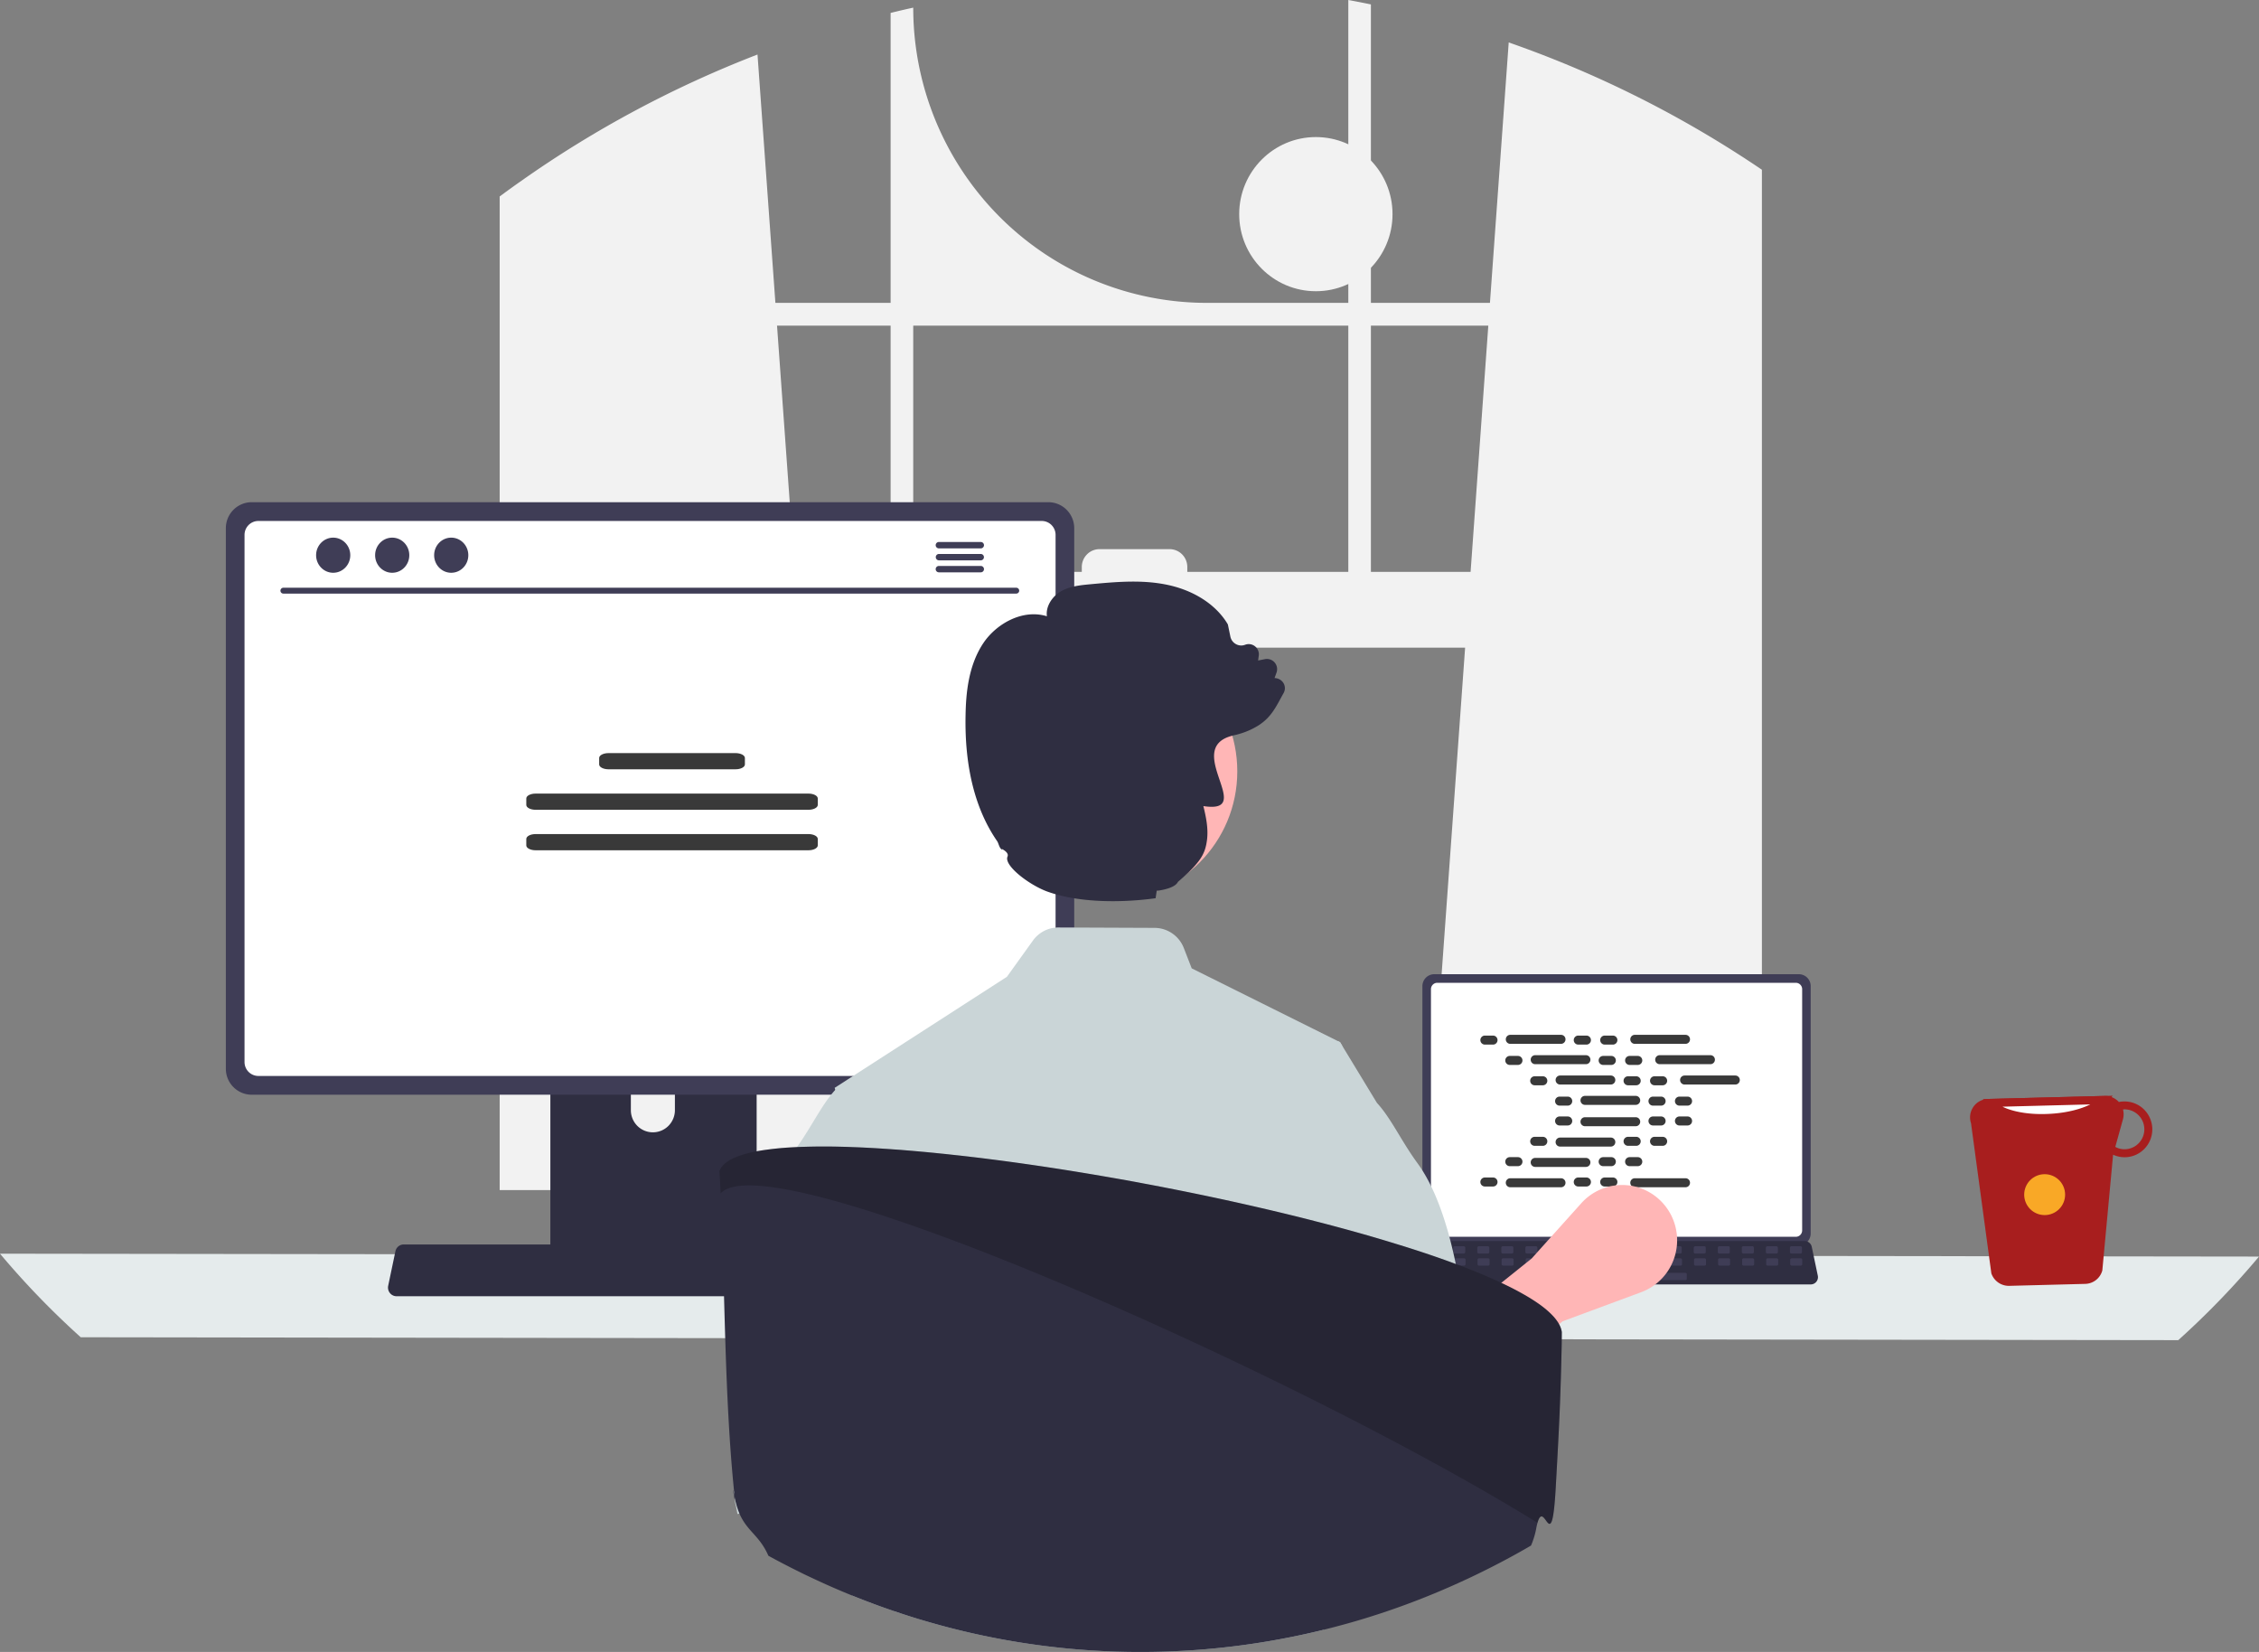 <?xml version="1.0" encoding="UTF-8"?> <svg xmlns="http://www.w3.org/2000/svg" width="279" height="204" fill="none"><rect width="100%" height="100%" fill="#808080" stroke="none"/> <g clip-path="url(#a)"> <path d="M162.517 35.963c5.229 0 9.468-4.262 9.468-9.518 0-5.257-4.239-9.519-9.468-9.519s-9.468 4.262-9.468 9.519c0 5.256 4.239 9.518 9.468 9.518Z" fill="#F2F2F2"></path> <path d="M215.742 19.72c-.308-.206-.62-.402-.929-.602A134.541 134.541 0 0 0 186.336 5.24l-2.319 32.162h-14.702V.545c-.925-.192-1.858-.374-2.79-.545v37.402h-17.471a36.168 36.168 0 0 1-25.643-10.678A36.56 36.56 0 0 1 112.79.944c-.936.204-1.865.421-2.794.653v35.805h-14.23l-2.21-30.668a134.81 134.81 0 0 0-29.054 15.518 120.537 120.537 0 0 0-2.79 2.01V146.96h41.937l-.742-10.32-4.077-56.663h82.12l-4.078 56.663-.741 10.32h41.473V20.961a105.74 105.74 0 0 0-1.862-1.24Zm-105.746 50.9h-11.84L95.968 40.21h14.028V70.62Zm56.529 0h-19.886v-.603a2.22 2.22 0 0 0-.643-1.56 2.195 2.195 0 0 0-1.552-.643h-8.645a2.18 2.18 0 0 0-1.549.645 2.216 2.216 0 0 0-.642 1.558v.602H112.79V40.211h53.735V70.62Zm2.79 0V40.21h14.5l-2.188 30.408h-12.312Z" fill="#F2F2F2"></path> <path d="M0 154.817a102.69 102.69 0 0 0 9.971 10.32l259.058.357a102.733 102.733 0 0 0 9.971-10.32l-279-.357Z" fill="#E5EBEC"></path> <path d="M175.676 121.771v30.552a1.47 1.47 0 0 0 1.46 1.469h45.035c.387 0 .759-.155 1.033-.431.273-.275.427-.648.428-1.038v-30.552a1.472 1.472 0 0 0-.429-1.036 1.457 1.457 0 0 0-1.032-.43h-45.035c-.387 0-.758.155-1.031.43a1.472 1.472 0 0 0-.429 1.036Z" fill="#3F3D56"></path> <path d="M176.732 122.152v29.795a.78.78 0 0 0 .781.784h44.283a.787.787 0 0 0 .781-.784v-29.795a.787.787 0 0 0-.781-.787h-44.283a.784.784 0 0 0-.781.787Z" fill="#fff"></path> <path d="M174.733 158.282a.868.868 0 0 0 .689.331h48.222a.895.895 0 0 0 .867-1.075l-.749-3.574a.9.9 0 0 0-.552-.648.848.848 0 0 0-.315-.06h-46.728a.892.892 0 0 0-.867.708l-.748 3.574a.884.884 0 0 0 .181.744Z" fill="#2F2E41"></path> <path d="M221.241 154.796h1.139a.174.174 0 0 0 .173-.174v-.548a.174.174 0 0 0-.173-.174h-1.139a.173.173 0 0 0-.173.174v.548c0 .096.077.174.173.174ZM218.27 154.796h1.139a.173.173 0 0 0 .173-.174v-.548a.173.173 0 0 0-.173-.174h-1.139a.173.173 0 0 0-.173.174v.548c0 .096.077.174.173.174ZM215.301 154.796h1.139a.173.173 0 0 0 .173-.174v-.548a.173.173 0 0 0-.173-.174h-1.139a.174.174 0 0 0-.173.174v.548c0 .096.078.174.173.174ZM212.33 154.796h1.139a.174.174 0 0 0 .174-.174v-.548a.174.174 0 0 0-.174-.174h-1.139a.174.174 0 0 0-.173.174v.548c0 .096.078.174.173.174ZM209.36 154.796h1.139a.174.174 0 0 0 .173-.174v-.548a.174.174 0 0 0-.173-.174h-1.139a.173.173 0 0 0-.173.174v.548c0 .096.077.174.173.174ZM206.389 154.796h1.139a.173.173 0 0 0 .173-.174v-.548a.173.173 0 0 0-.173-.174h-1.139a.173.173 0 0 0-.173.174v.548c0 .096.077.174.173.174ZM203.418 154.796h1.139a.173.173 0 0 0 .173-.174v-.548a.173.173 0 0 0-.173-.174h-1.139a.174.174 0 0 0-.173.174v.548c0 .096.078.174.173.174ZM200.448 154.796h1.139a.174.174 0 0 0 .173-.174v-.548a.174.174 0 0 0-.173-.174h-1.139a.173.173 0 0 0-.173.174v.548c0 .096.077.174.173.174ZM197.477 154.796h1.139a.173.173 0 0 0 .173-.174v-.548a.173.173 0 0 0-.173-.174h-1.139a.173.173 0 0 0-.173.174v.548c0 .096.077.174.173.174ZM194.508 154.796h1.139a.173.173 0 0 0 .173-.174v-.548a.173.173 0 0 0-.173-.174h-1.139a.174.174 0 0 0-.173.174v.548c0 .096.078.174.173.174ZM191.538 154.796h1.139a.174.174 0 0 0 .173-.174v-.548a.174.174 0 0 0-.173-.174h-1.139a.174.174 0 0 0-.174.174v.548c0 .096.078.174.174.174ZM188.567 154.796h1.139a.174.174 0 0 0 .173-.174v-.548a.174.174 0 0 0-.173-.174h-1.139a.173.173 0 0 0-.173.174v.548c0 .096.077.174.173.174ZM185.596 154.796h1.139a.173.173 0 0 0 .173-.174v-.548a.173.173 0 0 0-.173-.174h-1.139a.173.173 0 0 0-.173.174v.548c0 .096.077.174.173.174ZM182.625 154.796h1.139a.174.174 0 0 0 .174-.174v-.548a.174.174 0 0 0-.174-.174h-1.139a.174.174 0 0 0-.173.174v.548c0 .096.078.174.173.174ZM179.655 154.796h1.139a.174.174 0 0 0 .173-.174v-.548a.174.174 0 0 0-.173-.174h-1.139a.173.173 0 0 0-.173.174v.548c0 .096.077.174.173.174ZM176.686 154.796h1.139a.173.173 0 0 0 .173-.174v-.548a.173.173 0 0 0-.173-.174h-1.139a.173.173 0 0 0-.173.174v.548c0 .096.077.174.173.174ZM221.276 156.289h1.139a.174.174 0 0 0 .173-.174v-.548a.174.174 0 0 0-.173-.174h-1.139a.173.173 0 0 0-.173.174v.548c0 .096.077.174.173.174ZM218.305 156.289h1.139a.173.173 0 0 0 .173-.174v-.548a.173.173 0 0 0-.173-.174h-1.139a.173.173 0 0 0-.173.174v.548c0 .096.077.174.173.174ZM215.336 156.289h1.139a.173.173 0 0 0 .173-.174v-.548a.173.173 0 0 0-.173-.174h-1.139a.174.174 0 0 0-.173.174v.548c0 .096.078.174.173.174ZM212.366 156.289h1.139a.174.174 0 0 0 .173-.174v-.548a.174.174 0 0 0-.173-.174h-1.139a.173.173 0 0 0-.173.174v.548c0 .096.077.174.173.174ZM209.395 156.289h1.139a.173.173 0 0 0 .173-.174v-.548a.173.173 0 0 0-.173-.174h-1.139a.173.173 0 0 0-.173.174v.548c0 .096.077.174.173.174ZM206.424 156.289h1.139a.173.173 0 0 0 .173-.174v-.548a.173.173 0 0 0-.173-.174h-1.139a.174.174 0 0 0-.173.174v.548c0 .096.078.174.173.174ZM203.454 156.289h1.139a.174.174 0 0 0 .173-.174v-.548a.174.174 0 0 0-.173-.174h-1.139a.174.174 0 0 0-.174.174v.548c0 .096.078.174.174.174ZM200.483 156.289h1.139a.174.174 0 0 0 .173-.174v-.548a.174.174 0 0 0-.173-.174h-1.139a.173.173 0 0 0-.173.174v.548c0 .096.077.174.173.174ZM197.512 156.289h1.139a.173.173 0 0 0 .173-.174v-.548a.173.173 0 0 0-.173-.174h-1.139a.174.174 0 0 0-.173.174v.548c0 .096.078.174.173.174ZM194.543 156.289h1.139a.173.173 0 0 0 .173-.174v-.548a.173.173 0 0 0-.173-.174h-1.139a.174.174 0 0 0-.173.174v.548c0 .096.078.174.173.174ZM191.573 156.289h1.139a.174.174 0 0 0 .173-.174v-.548a.174.174 0 0 0-.173-.174h-1.139a.173.173 0 0 0-.173.174v.548c0 .096.077.174.173.174ZM188.602 156.289h1.139a.173.173 0 0 0 .173-.174v-.548a.173.173 0 0 0-.173-.174h-1.139a.173.173 0 0 0-.173.174v.548c0 .096.077.174.173.174ZM185.631 156.289h1.139a.173.173 0 0 0 .173-.174v-.548a.173.173 0 0 0-.173-.174h-1.139a.174.174 0 0 0-.173.174v.548c0 .096.078.174.173.174ZM182.661 156.289h1.139a.174.174 0 0 0 .173-.174v-.548a.174.174 0 0 0-.173-.174h-1.139a.174.174 0 0 0-.174.174v.548c0 .096.078.174.174.174ZM179.69 156.289h1.139a.174.174 0 0 0 .173-.174v-.548a.174.174 0 0 0-.173-.174h-1.139a.173.173 0 0 0-.173.174v.548c0 .096.077.174.173.174ZM176.721 156.289h1.139a.173.173 0 0 0 .173-.174v-.548a.173.173 0 0 0-.173-.174h-1.139a.173.173 0 0 0-.173.174v.548c0 .096.077.174.173.174ZM196.622 158.081h11.535a.173.173 0 0 0 .173-.174v-.548a.173.173 0 0 0-.173-.174h-11.535a.174.174 0 0 0-.174.174v.548c0 .096.078.174.174.174Z" fill="#3F3D56"></path> <path d="M184.4 127.884h-1.009a.556.556 0 0 0 0 1.113h1.009c.306 0 .553-.25.553-.557a.554.554 0 0 0-.553-.556ZM195.933 127.884h-1.008a.556.556 0 0 0 0 1.113h1.008a.556.556 0 0 0 0-1.113ZM199.201 127.884h-1.009a.556.556 0 0 0 0 1.113h1.009a.556.556 0 0 0 0-1.113ZM192.795 127.791h-6.267a.554.554 0 0 0-.553.556c0 .308.247.557.553.557h6.267a.555.555 0 0 0 .554-.557.555.555 0 0 0-.554-.556ZM208.172 127.791h-6.267a.554.554 0 0 0-.553.556c0 .308.247.557.553.557h6.267a.555.555 0 0 0 .554-.557.555.555 0 0 0-.554-.556ZM187.476 130.396h-1.008a.556.556 0 0 0 0 1.113h1.008a.556.556 0 0 0 0-1.113ZM199.009 130.396h-1.008a.556.556 0 0 0 0 1.113h1.008a.556.556 0 0 0 0-1.113ZM202.275 130.396h-1.009a.556.556 0 0 0 0 1.113h1.009a.556.556 0 0 0 0-1.113ZM195.871 130.303h-6.267a.555.555 0 0 0-.553.556c0 .308.248.557.553.557h6.267a.555.555 0 0 0 .554-.557.555.555 0 0 0-.554-.556ZM211.248 130.303h-6.267a.555.555 0 0 0-.553.556c0 .308.248.557.553.557h6.267a.555.555 0 0 0 .554-.557.555.555 0 0 0-.554-.556ZM190.55 132.908h-1.008a.555.555 0 0 0-.554.556c0 .308.248.557.554.557h1.008a.555.555 0 0 0 .554-.557.555.555 0 0 0-.554-.556ZM202.083 132.908h-1.008a.555.555 0 0 0-.554.556c0 .308.248.557.554.557h1.008a.555.555 0 0 0 .554-.557.555.555 0 0 0-.554-.556ZM205.351 132.908h-1.008a.555.555 0 0 0-.554.556c0 .308.248.557.554.557h1.008a.554.554 0 0 0 .553-.557.554.554 0 0 0-.553-.556ZM198.948 132.815h-6.268a.555.555 0 0 0-.553.556c0 .308.248.557.553.557h6.268a.555.555 0 0 0 .553-.557.555.555 0 0 0-.553-.556ZM214.323 132.815h-6.267a.555.555 0 0 0-.554.556c0 .308.248.557.554.557h6.267a.555.555 0 0 0 .553-.557.555.555 0 0 0-.553-.556ZM193.626 135.42h-1.008a.555.555 0 0 0-.554.556c0 .308.248.557.554.557h1.008a.555.555 0 0 0 .554-.557.555.555 0 0 0-.554-.556ZM205.16 135.42h-1.009a.554.554 0 0 0-.553.556c0 .308.247.557.553.557h1.009a.555.555 0 0 0 .553-.557.555.555 0 0 0-.553-.556ZM208.427 135.42h-1.008a.555.555 0 0 0-.554.556c0 .308.248.557.554.557h1.008a.555.555 0 0 0 .554-.557.555.555 0 0 0-.554-.556ZM202.022 135.327h-6.267a.555.555 0 0 0-.554.556c0 .308.248.557.554.557h6.267a.555.555 0 0 0 .553-.557.555.555 0 0 0-.553-.556ZM195.933 145.408h-1.008a.556.556 0 0 0 0 1.113h1.008a.556.556 0 0 0 0-1.113ZM199.201 145.408h-1.009a.556.556 0 0 0 0 1.113h1.009a.556.556 0 0 0 0-1.113ZM208.172 145.501h-6.267a.554.554 0 0 0-.553.557c0 .307.247.556.553.556h6.267a.555.555 0 0 0 .554-.556.555.555 0 0 0-.554-.557ZM184.4 145.408h-1.009a.556.556 0 0 0 0 1.113h1.009a.554.554 0 0 0 .553-.556.555.555 0 0 0-.553-.557ZM192.795 145.501h-6.267a.554.554 0 0 0-.553.557c0 .307.247.556.553.556h6.267a.555.555 0 0 0 .554-.556.555.555 0 0 0-.554-.557ZM187.476 142.896h-1.008a.556.556 0 0 0 0 1.113h1.008a.556.556 0 0 0 0-1.113ZM199.009 142.896h-1.008a.556.556 0 0 0 0 1.113h1.008a.556.556 0 0 0 0-1.113ZM202.275 142.896h-1.009a.556.556 0 0 0 0 1.113h1.009a.556.556 0 0 0 0-1.113ZM195.871 142.989h-6.267a.555.555 0 0 0-.553.557c0 .307.248.556.553.556h6.267a.555.555 0 0 0 .554-.556.555.555 0 0 0-.554-.557ZM190.55 140.384h-1.008a.555.555 0 0 0-.554.557c0 .307.248.556.554.556h1.008a.555.555 0 0 0 .554-.556.555.555 0 0 0-.554-.557ZM202.083 140.384h-1.008a.555.555 0 0 0-.554.557c0 .307.248.556.554.556h1.008a.555.555 0 0 0 .554-.556.555.555 0 0 0-.554-.557ZM205.351 140.384h-1.008a.555.555 0 0 0-.554.557c0 .307.248.556.554.556h1.008a.554.554 0 0 0 .553-.556.554.554 0 0 0-.553-.557ZM198.948 140.477h-6.268a.555.555 0 0 0-.553.557c0 .307.248.556.553.556h6.268a.555.555 0 0 0 .553-.556.555.555 0 0 0-.553-.557ZM193.626 137.872h-1.008a.555.555 0 0 0-.554.557c0 .307.248.556.554.556h1.008a.555.555 0 0 0 .554-.556.555.555 0 0 0-.554-.557ZM205.16 137.872h-1.009a.554.554 0 0 0-.553.557c0 .307.247.556.553.556h1.009a.555.555 0 0 0 .553-.556.555.555 0 0 0-.553-.557ZM208.427 137.872h-1.008a.555.555 0 0 0-.554.557c0 .307.248.556.554.556h1.008a.555.555 0 0 0 .554-.556.555.555 0 0 0-.554-.557ZM202.022 137.965h-6.267a.555.555 0 0 0-.554.557c0 .307.248.556.554.556h6.267a.555.555 0 0 0 .553-.556.555.555 0 0 0-.553-.557Z" fill="#393939"></path> <path d="m179.04 174.848-4.733-7.522 14.858-11.908 6.133-6.83a6.782 6.782 0 0 1 2.942-1.919 6.774 6.774 0 0 1 6.63 1.404 6.831 6.831 0 0 1 1.923 2.949 6.865 6.865 0 0 1-.332 5.11 6.801 6.801 0 0 1-3.771 3.442l-9.698 3.592-13.952 11.682Z" fill="#FFB6B6"></path> <path d="M67.973 120.306v36.561H93.45v-36.561c0-.263-.083-.519-.238-.731a1.217 1.217 0 0 0-.624-.445 1.106 1.106 0 0 0-.365-.057h-23.02a1.223 1.223 0 0 0-1.136.76c-.062.15-.094.311-.094.473Zm9.942 12.562c.007-.72.296-1.409.806-1.917a2.714 2.714 0 0 1 1.914-.792c.717 0 1.405.285 1.914.792.51.508.8 1.197.806 1.917v4.243a2.743 2.743 0 0 1-.802 1.924 2.712 2.712 0 0 1-3.836 0 2.742 2.742 0 0 1-.802-1.924v-4.243Z" fill="#2F2E41"></path> <path d="M67.894 155.698v3.525a.694.694 0 0 0 .685.692h24.265a.693.693 0 0 0 .684-.692v-3.525H67.894ZM27.893 65.222v66.755c0 .851.337 1.667.935 2.268.598.602 1.41.94 2.256.941h98.399a3.185 3.185 0 0 0 2.256-.941 3.217 3.217 0 0 0 .935-2.268V65.222a3.222 3.222 0 0 0-.937-2.265 3.185 3.185 0 0 0-2.254-.94h-98.4a3.187 3.187 0 0 0-2.253.94 3.221 3.221 0 0 0-.937 2.265Z" fill="#3F3D56"></path> <path d="M30.201 66.053v65.101c.001.454.18.89.5 1.211.32.322.754.503 1.206.504h96.757a1.702 1.702 0 0 0 1.205-.504c.32-.321.5-.757.501-1.211V66.053c0-.455-.18-.892-.5-1.214a1.703 1.703 0 0 0-1.206-.504H31.907a1.705 1.705 0 0 0-1.206.504c-.32.322-.5.759-.5 1.214Z" fill="#fff"></path> <path d="M48.158 159.676a1.054 1.054 0 0 0 .823.396h57.564a1.053 1.053 0 0 0 .822-.394 1.07 1.07 0 0 0 .214-.89l-.894-4.267a1.07 1.07 0 0 0-.66-.773 1.003 1.003 0 0 0-.375-.071H49.871a1.057 1.057 0 0 0-1.035.844l-.894 4.267a1.073 1.073 0 0 0 .216.888Z" fill="#2F2E41"></path> <path d="M125.524 73.303H34.989a.359.359 0 0 1-.352-.362.363.363 0 0 1 .352-.362h90.535a.36.36 0 0 1 .353.362.362.362 0 0 1-.353.362ZM41.151 70.73c1.165 0 2.11-.97 2.11-2.168 0-1.197-.945-2.168-2.11-2.168s-2.11.97-2.11 2.168c0 1.198.945 2.169 2.11 2.169ZM48.44 70.73c1.165 0 2.11-.97 2.11-2.168 0-1.197-.945-2.168-2.11-2.168s-2.11.97-2.11 2.168c0 1.198.945 2.169 2.11 2.169ZM55.73 70.73c1.164 0 2.11-.97 2.11-2.168 0-1.197-.946-2.168-2.11-2.168-1.166 0-2.11.97-2.11 2.168 0 1.198.944 2.169 2.11 2.169ZM121.134 66.93h-5.177a.393.393 0 0 0 0 .788h5.177a.393.393 0 0 0 0-.788ZM121.135 68.41h-5.178a.391.391 0 0 0-.383.393.394.394 0 0 0 .383.394h5.178a.392.392 0 0 0 .387-.394.392.392 0 0 0-.387-.394ZM121.134 69.889h-5.177a.394.394 0 0 0 0 .788h5.177a.393.393 0 0 0 0-.788Z" fill="#3F3D56"></path> <path d="M245.943 157.245a2.282 2.282 0 0 0 2.192 1.544l9.394-.243a2.242 2.242 0 0 0 2.121-1.66l1.329-14.291c.472.215.985.321 1.503.311a3.43 3.43 0 0 0 1.304-.295 3.431 3.431 0 0 0 1.807-1.911c.161-.422.239-.872.228-1.324a3.457 3.457 0 0 0-1.064-2.409 3.408 3.408 0 0 0-2.447-.947 2.902 2.902 0 0 0-.616.064 2.321 2.321 0 0 0-1.728-.75l-14.45.375c-.12.005-.239.02-.356.045a2.245 2.245 0 0 0-1.531 1.078 2.269 2.269 0 0 0-.197 1.868l2.511 18.545Zm15.309-15.62.946-3.405c.107-.394.11-.809.007-1.203.046-.001.086-.022.132-.022a2.441 2.441 0 0 1 1.745.683c.469.45.74 1.07.755 1.722a2.469 2.469 0 0 1-.674 1.756 2.446 2.446 0 0 1-1.711.764 2.299 2.299 0 0 1-1.2-.295Z" fill="#A81E1E"></path> <path d="M253.068 138.052h-.003c-2.03.106-3.868-.147-5.218-.626-.675-.239-1.208-.529-1.582-.841a2.318 2.318 0 0 1-.371-.385l13.885-.36c-.381.421-1.012.848-1.897 1.22-1.269.533-2.949.906-4.814.992Z" fill="#fff" stroke="#A81E1E"></path> <path d="M90.842 93H75.158c-.64 0-1.158.27-1.158.602v.796c0 .333.519.602 1.158.602h15.684c.64 0 1.158-.27 1.158-.602v-.796c0-.333-.519-.602-1.158-.602ZM99.85 98h-33.7c-.635 0-1.15.27-1.15.602v.796c0 .333.515.602 1.15.602h33.7c.635 0 1.15-.27 1.15-.602v-.796c0-.333-.515-.602-1.15-.602ZM99.85 103h-33.7c-.635 0-1.15.269-1.15.602v.796c0 .333.515.602 1.15.602h33.7c.635 0 1.15-.269 1.15-.602v-.796c0-.333-.515-.602-1.15-.602Z" fill="#393939"></path> <path d="m103.084 134.339.077.244.004.008 2.314 7.072 2.661 8.15 5.008 15.315.049 2.378v.009l.372 19.137-1.032 2.595 1.161 4.253s-.534-6.429-3.398-2.737c-1.622 2.098-3.519 4.246-5.076 6.259a94.813 94.813 0 0 0 8.442 2.976l.328.098a94.164 94.164 0 0 0 25.115 3.888c.142.004.279.008.417.008.453.004.902.008 1.355.008.914 0 1.824-.014 2.731-.041a94.137 94.137 0 0 0 19.889-2.704c-.044-2.704-.166-5.864-.34-9.239-.081-1.656-1.897-3.449-2.006-5.181-.077-1.302 1.553-2.526 1.468-3.847-.55-8.138-1.237-5.014-1.747-10.776-.053-.566-.101-1.107-.146-1.623-.327-3.701-.554-6.015-.554-6.015l2.176-13.79 3.418-21.65-.263-.435-.295-.147-18.029-8.971-.979-2.521a3.904 3.904 0 0 0-1.421-1.792 3.878 3.878 0 0 0-2.175-.685l-11.876-.049a3.882 3.882 0 0 0-1.774.423 3.89 3.89 0 0 0-1.385 1.192l-3.216 4.477-21.273 13.713Z" fill="#CAD5D7"></path> <path d="m115.887 161.72-2.69 5.787-1.837 3.952-3.159 16.629-1.581 1.687-1.355-5.974-14.183 3.166c-.465-2.599-.125.088-.412-2.763.08-.081.166-.162.25-.244.227-.211.417-.411.413-.602-.162-9.833.324-26.567 4.377-36.705a21.464 21.464 0 0 1 2.727-5.002c1.868-2.631 3.049-5.222 4.724-7.064v-.004a.148.148 0 0 0 .028-.028c.007-.003.012-.008.017-.013l11.504-6.132.493 13.94.352 10.021.332 9.349ZM157.369 163.363l3.36 7.228 1.173 2.517 3.158 16.627 1.577 1.684 1.358-5.973.638-.132 11.51-2.396 3.354 10.711a6.446 6.446 0 0 0 .844-4.219 6.418 6.418 0 0 0-2-3.804c-.229-.209-.42-.412-.415-.603.191-11.566-.512-32.684-6.867-41.376-2.018-2.758-3.229-5.506-4.991-7.425-.006-.006-.006-.011-.011-.011l-4.288-7.058-.261-.433-.295-.148-7.844 34.811Z" fill="#CAD5D7"></path> <path d="M137.013 111.137c8.726 0 15.8-7.112 15.8-15.885 0-8.772-7.074-15.884-15.8-15.884s-15.8 7.112-15.8 15.884c0 8.773 7.074 15.885 15.8 15.885Z" fill="#FFB6B6"></path> <path d="M158.369 84.157a1.33 1.33 0 0 0-.954-.424l.237-.663a1.257 1.257 0 0 0-1.404-1.675l-.865.167.081-.581a1.262 1.262 0 0 0-1.038-1.424 1.247 1.247 0 0 0-.639.062 1.328 1.328 0 0 1-1.149-.082 1.364 1.364 0 0 1-.68-.93l-.302-1.462-.032-.078c-1.468-2.46-4.29-4.25-7.744-4.905-3.074-.589-6.227-.29-9.266-.008-1.205.115-2.567.243-3.701.942-.965.599-1.781 1.796-1.614 3.005-2.996-.924-6.209.92-7.801 3.244-1.886 2.766-2.195 6.231-2.244 8.94-.135 6.41 1.18 11.654 3.9 15.589.199.285.248.881.642 1.08l-.082-.131c.44.221.887.577.72.958-.479 1.098 2.702 3.526 4.943 4.328 4.089 1.465 9.524 1.341 13.347.813l.135-.909c1.379-.189 2.351-.549 2.624-1.112.482-.414.893-.785 1.251-1.127l.004-.003.028-.025c1.727-1.665 2.128-2.613 2.309-4.057.173-1.415-.135-2.852-.451-4.146 6.645 1.034-2.617-7.115 3.575-8.691.071-.022.143-.04.216-.053.181-.043.362-.086.535-.136a9.343 9.343 0 0 0 2.383-1.023c1.731-1.059 2.302-2.463 3.195-4.046a1.224 1.224 0 0 0-.159-1.437ZM192.894 164.494c-.003.624-.01 1.497-.039 2.578l-.01.459a314.29 314.29 0 0 1-.167 5.501c-.004.128-.007.253-.014.381-.099 2.581-.255 5.586-.525 10.345-.5 8.791-1.372 1.209-2.248 4.293a6.978 6.978 0 0 0-.131.549 10.02 10.02 0 0 1-.667 2.256c-.464.278-.943.545-1.415.813a99.593 99.593 0 0 1-6.414 3.29c-.124.057-.245.114-.366.168a95.746 95.746 0 0 1-12.322 4.727c-.822.249-1.641.492-2.471.716a94.138 94.138 0 0 1-25.226 3.43c-.454 0-.9-.004-1.354-.008-.139 0-.277-.003-.415-.007l-1.234-.028a94.085 94.085 0 0 1-23.882-3.861l-.33-.096c-.51-.157-1.017-.31-1.524-.474a94.124 94.124 0 0 1-6.919-2.503 95.6 95.6 0 0 1-5.184-2.281 47.596 47.596 0 0 1-1.067-.51 5.405 5.405 0 0 0-.145-.075 95.765 95.765 0 0 1-3.926-2.039c-1.088-2.513-2.62-2.994-3.57-5.205a9.251 9.251 0 0 1-.596-2.046c0-.007-.004-.014-.004-.025.1 1.326-.422-2.353-.003-.014a18.48 18.48 0 0 0-.057-.624c-1.216-11.939-1.138-25.592-1.666-36.842a259.9 259.9 0 0 0-.15-2.742 2.338 2.338 0 0 1 .146-.313l.025-.036a.427.427 0 0 1 .017-.036c.032-.05.068-.103.107-.153.018-.021.032-.039.05-.057a.298.298 0 0 1 .042-.05.213.213 0 0 1 .039-.046c.014-.015.028-.032.046-.05a.118.118 0 0 1 .028-.029 3.464 3.464 0 0 1 .496-.41c.05-.032.104-.064.153-.1a6.79 6.79 0 0 1 1.124-.541c.135-.05.27-.097.415-.147.053-.014.103-.032.156-.049.078-.025.156-.05.238-.068.404-.121.84-.225 1.312-.321.057-.011.117-.021.177-.036.085-.017.174-.032.263-.046l.368-.064a37.773 37.773 0 0 1 3.568-.374l.372-.022.44-.021c.124-.007.251-.011.379-.015.124-.007.252-.01.383-.014.358-.01.727-.021 1.103-.028a81.712 81.712 0 0 1 3.383.01c.549.015 1.109.029 1.684.054.039 0 .074.003.11.003.5.018 1.003.04 1.521.068.362.018.727.036 1.092.057.344.022.692.043 1.043.068.273.014.546.036.822.053.234.018.468.036.702.05l.319.022c.174.014.348.025.525.042l1.178.097 1.195.107c.4.035.804.075 1.209.114l.12.01c.369.04.738.075 1.11.115.085.007.174.014.259.024.355.036.717.078 1.075.117l.33.035c.28.031.557.058.839.091.373.043.752.082 1.121.132.287.032.574.064.862.1.45.053.907.11 1.365.171a265.4 265.4 0 0 1 4.485.602c2.032.289 4.096.603 6.174.941 2.081.339 4.175.697 6.28 1.073.532.097 1.063.193 1.599.293l.723.139c.412.074.823.153 1.234.231.412.079.823.157 1.234.239l1.472.289c3.223.642 6.429 1.326 9.556 2.043.514.117 1.028.238 1.539.356 1.021.239 2.033.481 3.035.727.277.064.55.132.823.2.681.171 1.362.342 2.032.517l.117.032c.493.121.975.246 1.457.374 1.138.3 2.258.603 3.358.909.731.203 1.453.409 2.167.617 1.067.31 2.113.624 3.131.941a130.13 130.13 0 0 1 6.216 2.064c.337.121.67.25 1.003.371.479.178.951.356 1.411.535.142.053.281.11.419.164.089.039.174.071.259.106.166.068.337.132.5.2.166.064.329.132.493.203.159.064.322.132.478.2.16.064.316.132.472.203.131.054.259.111.383.168.252.11.503.221.748.335.121.057.241.11.362.167l.276.129c.039.021.078.039.117.057.089.042.181.089.27.132.205.096.408.199.606.295.266.136.525.271.773.403.252.136.497.271.731.403l.113.064c.053.029.106.061.16.089.181.104.354.211.528.314.34.21.663.417.965.624.067.046.131.093.198.135.223.161.436.318.635.478 0 .004 0 .004.003.004.068.05.132.103.195.153.054.05.11.093.163.143a9.219 9.219 0 0 1 .912.894l.025.032c.085.1.163.2.237.3.036.05.075.1.107.15.042.06.085.124.12.185.032.05.06.103.089.153.075.129.139.264.191.403.04.095.072.192.096.292.027.095.047.192.06.289Z" fill="#2F2E41"></path> <path opacity=".2" d="M192.896 164.494c-.004.624-.011 1.498-.039 2.578-.004.149-.011.303-.014.46a495.322 495.322 0 0 1-.163 5.5c-.004.128-.007.253-.015.382-.099 2.58-.255 5.586-.524 10.345-.5 8.791-1.373 1.208-2.248 4.292-2.433-1.505-5.1-3.08-7.95-4.699-.515-.292-1.033-.586-1.557-.88-5.702-3.198-12.07-6.549-18.719-9.868a82.943 82.943 0 0 0-.791-.392c-15.229-7.568-31.853-14.929-45.32-19.842a209.078 209.078 0 0 0-7.415-2.556c-4.914-1.579-9.162-2.684-12.432-3.162-3.404-.499-5.755-.32-6.705.71-.035-.727-.072-1.424-.11-2.089l-.042-.653c.021-.058.05-.114.077-.171l.011-.025a.375.375 0 0 1 .025-.053.537.537 0 0 1 .035-.064 2.237 2.237 0 0 1 .149-.225c.03-.037.06-.073.093-.107a.213.213 0 0 1 .039-.046c.014-.014.028-.032.046-.05a.118.118 0 0 1 .028-.029 3.464 3.464 0 0 1 .496-.41c.05-.032.103-.064.153-.099a6.718 6.718 0 0 1 1.124-.542c.135-.05.27-.096.415-.146.053-.015.103-.032.156-.05.078-.025.156-.05.237-.068a15.09 15.09 0 0 1 1.752-.403l.369-.064a37.773 37.773 0 0 1 3.567-.374l.373-.022.44-.021c.123-.007.25-.011.379-.014.124-.007.251-.011.383-.015.358-.01.727-.021 1.102-.028a89.648 89.648 0 0 1 5.067.068l.11.003c.5.014 1.007.039 1.522.064.361.018.726.036 1.092.057.344.022.691.043 1.042.068.273.014.546.036.823.054.234.017.468.035.702.049l.844.065 1.177.096 1.195.107c.401.035.805.075 1.209.114l.121.011c.369.039.737.074 1.11.114 2.063.21 4.187.456 6.372.738a335.549 335.549 0 0 1 16.417 2.548c.532.097 1.064.193 1.6.293.652.121 1.304.245 1.957.371.411.078.823.156 1.234.238l1.471.289c3.224.642 6.429 1.326 9.557 2.043.514.117 1.028.239 1.539.356a289.008 289.008 0 0 1 5.889 1.444v.004a162.252 162.252 0 0 1 1.575.406c1.138.299 2.257.601 3.358.905.73.207 1.454.41 2.166.617a259.629 259.629 0 0 1 3.883 1.173c.745.235 1.475.469 2.191.702a115.497 115.497 0 0 1 3.273 1.13c.341.122.674.246 1.004.367.482.179.95.357 1.411.539.142.053.28.11.419.164.258.1.51.203.758.306.167.064.33.132.493.204.16.064.323.131.479.199.159.064.316.132.472.203.131.054.258.111.382.168.252.11.504.221.749.335.12.057.241.11.361.168l.277.128a37.892 37.892 0 0 1 1.766.887c.294.157.574.311.844.467l.159.09c.181.103.355.21.529.313.34.211.663.417.964.624a17.397 17.397 0 0 1 .837.617c.124.1.245.199.358.296a9.592 9.592 0 0 1 .716.681 5.764 5.764 0 0 1 .458.545c.035.05.074.1.106.15.043.06.085.125.121.185.032.05.06.104.088.153.076.129.14.264.192.403.039.095.071.193.096.293.026.094.047.191.06.288Z" fill="#000"></path> <ellipse cx="252.527" cy="147.525" rx="2.527" ry="2.525" fill="#F9A826"></ellipse> </g> <defs> <clipPath id="a"> <path fill="#fff" d="M0 0h279v204H0z"></path> </clipPath> </defs> </svg> 